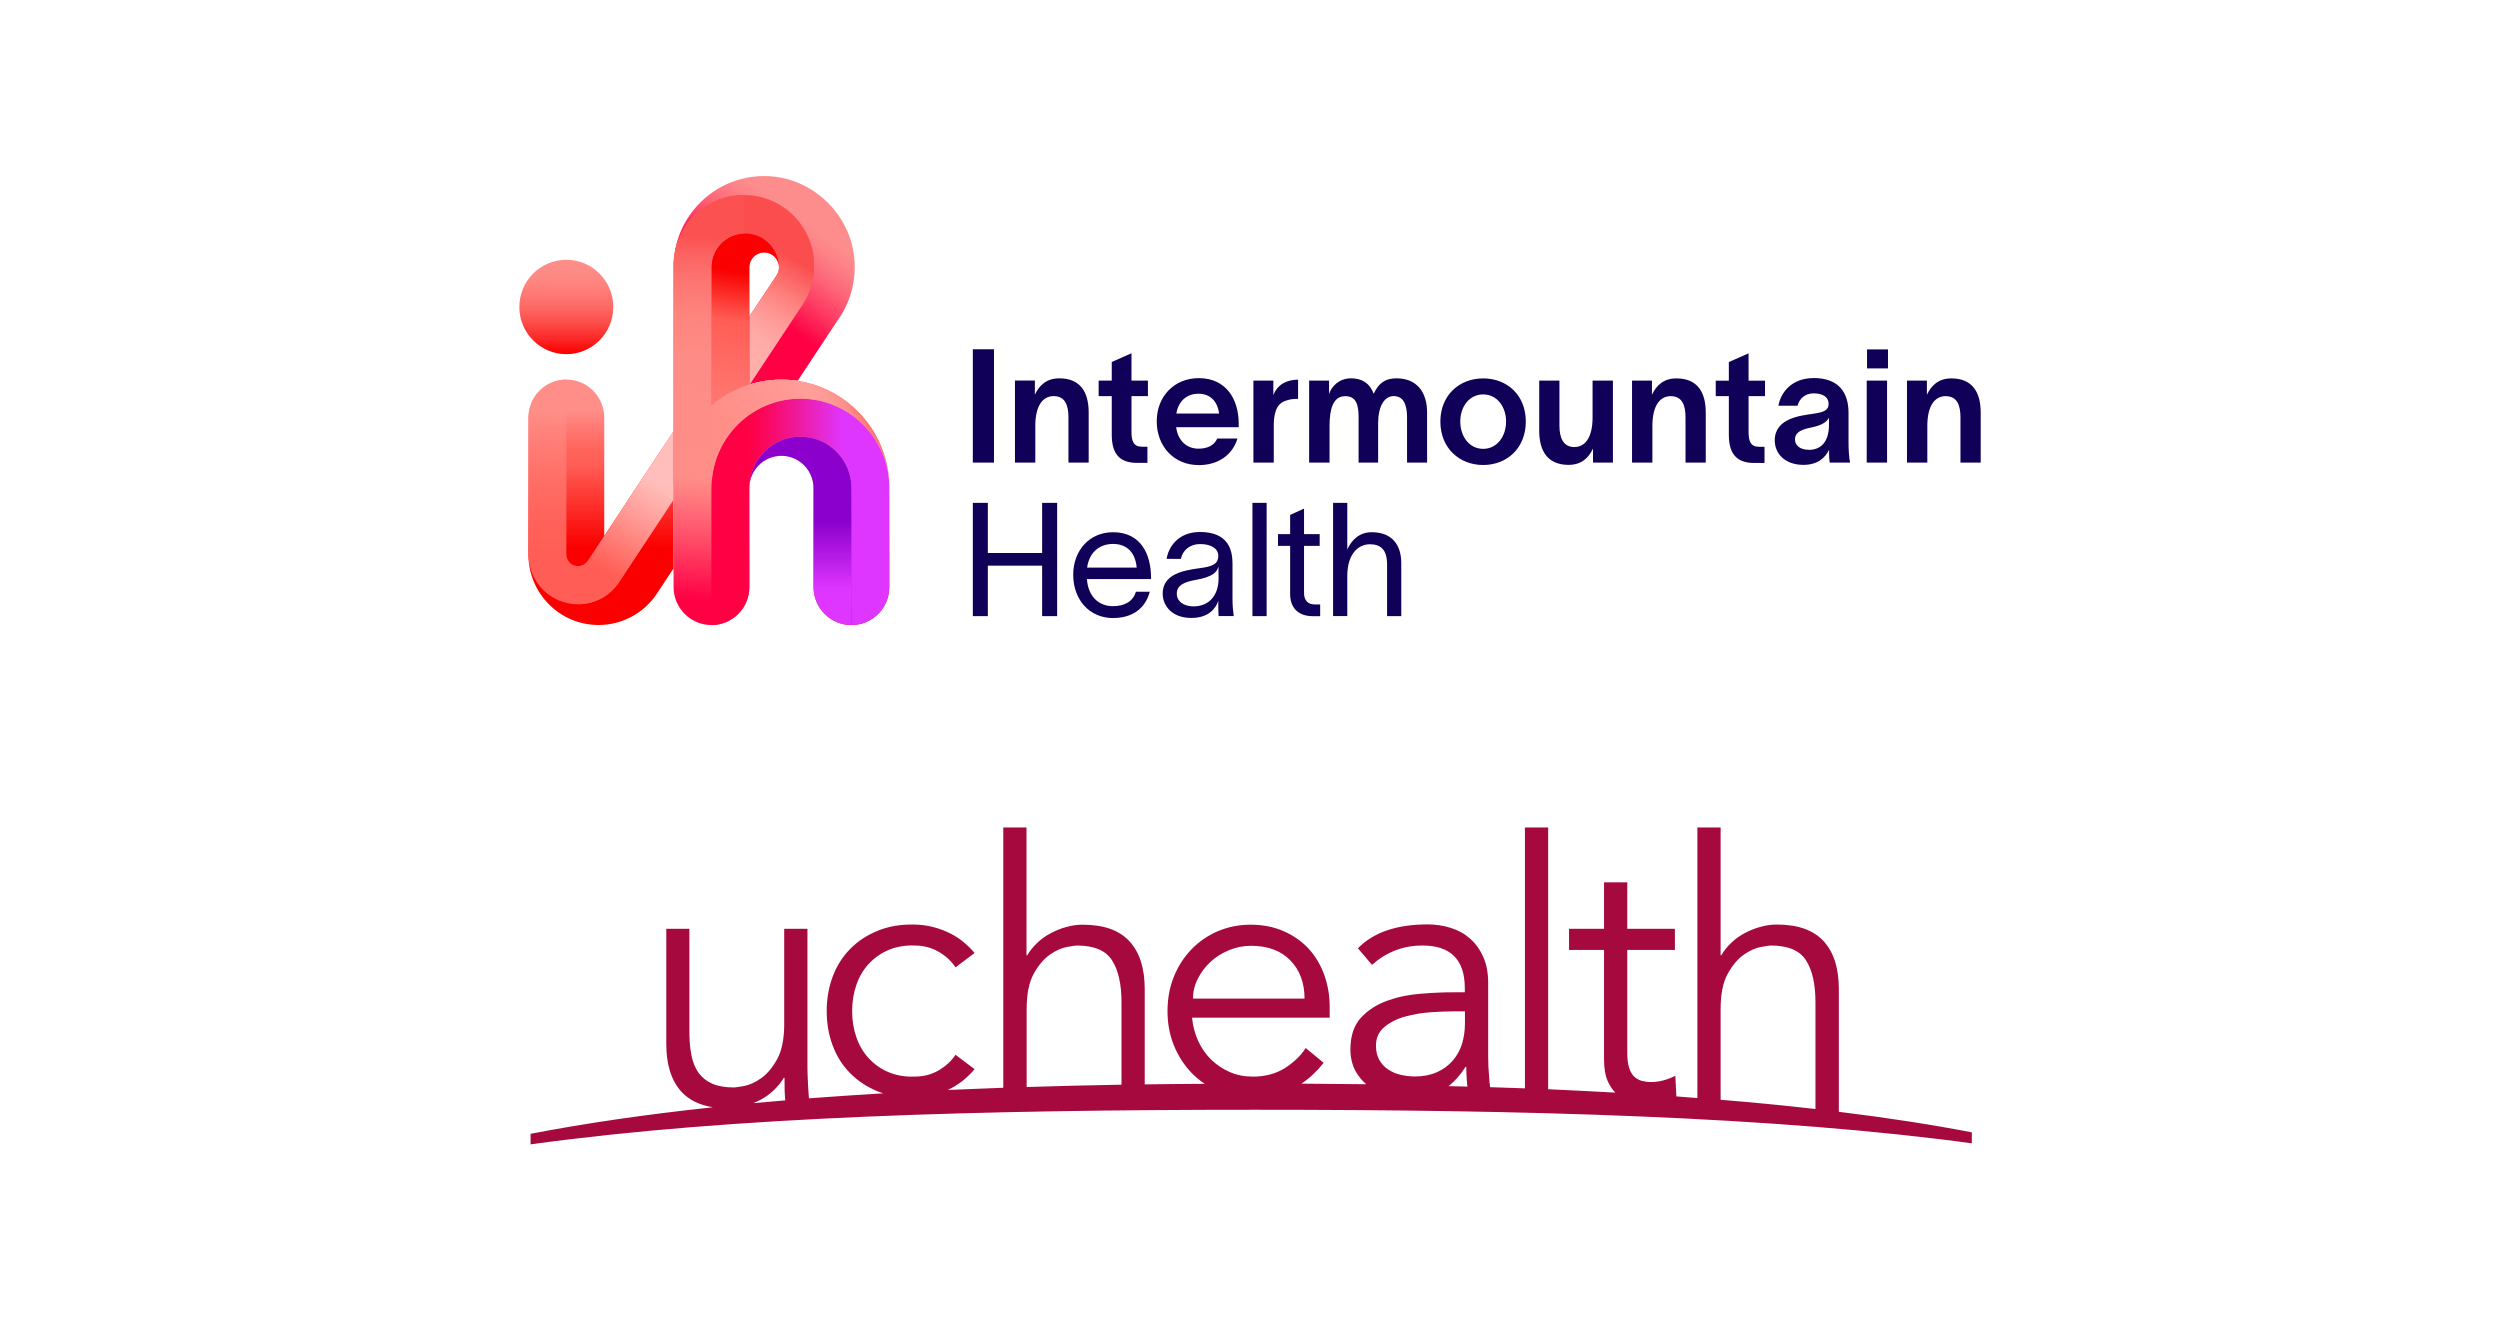 <svg width="568" height="300" viewBox="0 0 568 300" fill="none" xmlns="http://www.w3.org/2000/svg">
<g clip-path="url(#clip0_2095_60)">
<path d="M302.877 114.247H306.105V124.844C307.078 122.719 308.798 120.92 311.66 120.92C316.537 120.92 318.37 124.122 318.37 127.918V139.988H315.142V128.23C315.142 124.943 313.746 123.654 311.237 123.654C308.516 123.654 306.105 125.963 306.105 130.823V139.974H302.877V114.233V114.247ZM298.647 137.325C297.209 137.325 296.279 136.418 296.279 134.761V124.022H299.832V121.359H296.279V115.551L293.121 116.996V121.359H290.358V124.022H293.121V134.988C293.121 137.878 294.742 140.002 298.323 140.002H299.944V137.339H298.647V137.325ZM287.778 114.247H284.55V139.988H287.778V114.247V114.247ZM272.567 120.877C267.717 120.877 265.461 124.263 265.067 126.969H268.295C268.732 124.943 270.41 123.612 272.665 123.612C275.316 123.612 276.796 124.731 276.796 126.275C276.796 127.819 276.007 128.513 273.568 128.938C270.776 129.448 264.164 129.618 264.164 134.888C264.164 137.552 266.209 140.399 270.664 140.399C274.794 140.399 276.331 137.991 276.768 136.546H276.796V137.268C276.796 138.317 276.796 139.068 276.866 139.974H280.306C280.165 139.068 280.024 137.594 280.024 136.192V128.188C280.024 125.298 279.376 120.863 272.567 120.863V120.877ZM271.242 137.778C268.986 137.778 267.365 136.659 267.365 134.888C267.365 133.018 268.972 132.225 271.664 131.757C275.682 131.035 276.472 129.958 276.824 128.726L276.866 131.318C276.866 135.937 274.075 137.764 271.242 137.764V137.778ZM252.943 140.413C257.073 140.413 260.189 138.402 261.232 134.435H258.074C257.426 136.744 255.353 137.722 252.872 137.722C249.573 137.722 247.205 135.455 246.951 131.559H261.514V130.978C261.444 126.19 259.399 120.92 252.872 120.92C247.628 120.92 243.836 124.957 243.836 130.582C243.836 136.206 247.459 140.428 252.943 140.428V140.413ZM246.994 128.953C247.431 125.751 249.545 123.583 252.872 123.583C256.199 123.583 257.962 125.708 258.258 128.953H246.994ZM236.773 114.247V125.637H224.437V114.247H221.026V139.988H224.437V128.527H236.773V139.988H240.184V114.247H236.773V114.247ZM433.266 86.467H437.791V89.683C438.835 87.515 440.484 85.971 443.346 85.971C448.153 85.971 450.014 89.144 450.014 93.72V105.11H445.418V94.839C445.418 92.133 444.699 90.008 442.049 90.008C439.568 90.008 437.89 92.204 437.89 96.752V105.11H433.266V86.467V86.467ZM424.117 105.11H428.741V86.467H424.117V105.11ZM424.187 83.704H428.952V79.383H424.187V83.704ZM412.021 85.9C407.143 85.9 404.591 89.102 404.056 92.176H408.398C408.863 90.448 410.23 89.371 412.049 89.371C414.164 89.371 415.461 90.235 415.461 91.708C415.461 93.295 414.319 93.649 411.908 94.017C409.328 94.414 403.224 94.924 403.224 100.038C403.224 103.169 405.663 105.62 409.723 105.62C413.233 105.62 414.784 103.75 415.531 102.262H415.573V103.197C415.573 103.807 415.616 104.501 415.714 105.11H420.338C420.085 103.92 419.986 102.007 419.986 100.562V93.819C419.986 89.243 417.829 85.886 412.021 85.886V85.9ZM410.978 102.192C408.891 102.192 407.82 101.143 407.82 99.812C407.82 98.409 408.933 97.644 411.415 97.148C414.135 96.61 415.108 95.774 415.545 94.882V96.468C415.545 100.789 413.36 102.206 410.992 102.206L410.978 102.192ZM399.714 101.512C397.74 101.512 397.275 100.279 397.275 98.126V90.008H401.011V86.481H397.275V80.276L392.792 82.259V86.481H389.817V90.008H392.792V98.763C392.792 102.517 394.089 105.252 398.67 105.181H400.898V101.512H399.714V101.512ZM370.799 105.11H375.423V96.752C375.423 92.204 377.115 90.008 379.582 90.008C382.232 90.008 382.951 92.133 382.951 94.839V105.11H387.547V93.72C387.547 89.144 385.686 85.971 380.879 85.971C378.003 85.971 376.354 87.515 375.325 89.683V86.467H370.799V105.11V105.11ZM349.709 97.871C349.709 102.447 351.612 105.62 356.377 105.62C359.253 105.62 360.931 104.076 361.932 101.908V105.11H366.457V86.467H361.833V94.825C361.833 99.373 360.184 101.568 357.674 101.568C355.165 101.568 354.305 99.443 354.305 96.737V86.467H349.709V97.857V97.871ZM327.252 95.774C327.252 101.795 331.551 105.648 336.979 105.648C342.407 105.648 346.664 101.795 346.664 95.774C346.664 89.753 342.392 85.971 336.979 85.971C331.565 85.971 327.252 89.796 327.252 95.774ZM336.979 101.979C333.821 101.979 331.777 99.16 331.777 95.774C331.777 92.388 333.821 89.612 336.979 89.612C340.137 89.612 342.181 92.417 342.181 95.774C342.181 99.132 340.137 101.979 336.979 101.979ZM297.449 105.11H302.073V96.752C302.073 93.111 302.792 90.008 305.654 90.008C308.206 90.008 308.671 92.133 308.671 94.839V105.11H313.112V96.199C313.112 92.303 314.507 89.994 316.664 89.994C318.962 89.994 319.681 92.119 319.681 94.825V105.096H324.235V93.706C324.235 89.13 321.937 85.957 317.27 85.957C314.578 85.957 313.14 87.218 312.111 89.456C311.18 87.047 309.46 85.957 306.951 85.957C304.258 85.957 302.538 87.756 301.96 89.527V86.467H297.435V105.11H297.449ZM289.301 86.467H284.775V105.11H289.399V96.709C289.399 92.162 291.049 91.269 292.698 90.873C293.347 90.618 294.672 90.618 294.926 90.618V86.254C292.346 86.297 290.33 87.26 289.301 89.753V86.467V86.467ZM272.327 105.677C276.81 105.677 280.038 103.339 281.152 99.627H276.556C275.88 101.257 274.23 101.937 272.285 101.937C269.592 101.937 267.59 100.067 267.224 97.063H281.434V96.157C281.392 90.646 278.558 85.914 272.355 85.914C266.829 85.914 262.811 90.022 262.811 95.718C262.811 101.412 266.716 105.662 272.313 105.662L272.327 105.677ZM267.266 93.961C267.703 91.255 269.522 89.456 272.285 89.456C275.259 89.456 276.697 91.552 276.979 93.961H267.252H267.266ZM259.512 101.497C257.539 101.497 257.073 100.265 257.073 98.112V89.994H260.809V86.467H257.073V80.262L252.59 82.245V86.467H249.616V89.994H252.59V98.749C252.59 102.503 253.887 105.237 258.469 105.167H260.696V101.497H259.512V101.497ZM230.598 105.096H235.222V96.737C235.222 92.19 236.914 89.994 239.381 89.994C242.031 89.994 242.75 92.119 242.75 94.825V105.096H247.346V93.706C247.346 89.13 245.485 85.957 240.678 85.957C237.802 85.957 236.152 87.501 235.123 89.668V86.453H230.598V105.096V105.096ZM225.833 79.355H221.026V105.096H225.833V79.369V79.355Z" fill="#110057"/>
<path d="M153.047 97.956L137.285 121.798V94.896C137.285 90.122 133.437 86.24 128.672 86.24C123.907 86.24 120.058 90.108 120.058 94.896V125.992C120.058 134.832 127.192 142 135.988 142C141.613 142 146.562 139.068 149.395 134.648L153.033 129.137V97.956H153.047Z" fill="url(#paint0_linear_2095_60)"/>
<path d="M153.047 97.956L133.55 127.451C133.07 128.145 132.267 128.613 131.35 128.613C129.87 128.613 128.686 127.408 128.686 125.935V86.254C123.935 86.254 120.072 90.122 120.072 94.91V126.006C120.072 132.239 125.105 137.297 131.308 137.297C135.143 137.297 138.526 135.37 140.542 132.438L153.047 113.525V97.97V97.956Z" fill="url(#paint1_linear_2095_60)"/>
<path d="M153.047 97.956L133.55 127.451C133.07 128.145 132.267 128.613 131.35 128.613L131.308 137.283C135.143 137.283 138.526 135.356 140.542 132.423L153.047 113.511V97.956Z" fill="url(#paint2_linear_2095_60)"/>
<path d="M128.668 80.468C134.561 80.468 139.339 75.667 139.339 69.744C139.339 63.821 134.561 59.02 128.668 59.02C122.774 59.02 117.996 63.821 117.996 69.744C117.996 75.667 122.774 80.468 128.668 80.468Z" fill="url(#paint3_linear_2095_60)"/>
<path d="M153.047 60.032C153.385 48.911 162.464 40 173.615 40C184.766 40 194.198 49.265 194.198 60.683C194.198 65.217 192.746 69.41 190.279 72.824L181.228 86.523C180.03 86.339 178.803 86.254 177.562 86.254C164.029 86.254 153.047 97.276 153.047 110.89V60.032ZM176.984 60.74C176.984 58.87 175.476 57.354 173.615 57.354C171.754 57.354 170.246 58.87 170.246 60.74V71.932L176.505 62.468C176.801 61.958 176.984 61.363 176.984 60.74V60.74Z" fill="url(#paint4_linear_2095_60)"/>
<path d="M170.359 87.317L170.246 87.345V71.918L176.505 62.454C176.801 61.944 176.984 61.349 176.984 60.726C176.984 56.476 173.545 53.019 169.315 53.019C165.086 53.019 161.646 56.476 161.646 60.726V92.133C156.388 96.653 153.047 103.367 153.047 110.862V60.358C153.047 51.489 160.194 44.307 169.019 44.307C177.844 44.307 184.992 51.489 184.992 60.358C184.992 63.658 184.005 66.718 182.313 69.268L182.37 69.198L170.373 87.331L170.359 87.317Z" fill="url(#paint5_linear_2095_60)"/>
<path d="M170.246 87.359C167.046 88.365 164.127 90.008 161.632 92.147V60.74C161.632 56.49 165.072 53.033 169.301 53.033C173.531 53.033 176.97 56.49 176.97 60.74C176.97 58.87 175.462 57.354 173.601 57.354C171.74 57.354 170.232 58.87 170.232 60.74V87.359H170.246Z" fill="url(#paint6_linear_2095_60)"/>
<path d="M169.005 53.033C164.903 53.189 161.632 56.575 161.632 60.74V92.147C165.918 88.464 171.472 86.254 177.549 86.254C191.082 86.254 202.064 97.276 202.064 110.89V133.358C202.064 138.133 198.216 142.014 193.451 142.014C188.7 142.014 184.837 138.147 184.837 133.358V110.89C184.837 106.838 181.566 103.566 177.549 103.566C173.531 103.566 170.26 106.853 170.26 110.89V133.358C170.26 138.133 166.411 142.014 161.646 142.014C156.895 142.014 153.033 138.147 153.033 133.358V60.358C153.033 51.489 160.18 44.307 169.005 44.307V53.033V53.033Z" fill="url(#paint7_linear_2095_60)"/>
<path d="M193.451 142V110.876C193.451 104.444 188.263 99.217 181.848 99.217C175.434 99.217 170.246 104.43 170.246 110.876V133.344C170.246 138.118 166.397 142 161.632 142V110.876C161.632 99.656 170.683 90.575 181.834 90.575C192.986 90.575 202.036 99.67 202.036 110.876V133.344C202.036 138.118 198.188 142 193.423 142H193.451Z" fill="url(#paint8_linear_2095_60)"/>
<path d="M193.451 142V110.876C193.451 104.444 188.263 99.217 181.848 99.217C175.434 99.217 170.246 104.43 170.246 110.876C170.246 106.824 173.517 103.552 177.534 103.552C181.552 103.552 184.823 106.838 184.823 110.876V133.344C184.823 138.118 188.671 142 193.437 142H193.451Z" fill="url(#paint9_linear_2095_60)"/>
<path d="M202.064 110.876C202.064 99.656 193.014 90.575 181.862 90.575C170.711 90.575 161.66 99.67 161.66 110.876V92.147C165.932 88.464 171.486 86.254 177.563 86.254C191.096 86.254 202.078 97.276 202.078 110.89L202.064 110.876Z" fill="url(#paint10_linear_2095_60)"/>
</g>
<g clip-path="url(#clip1_2095_60)">
<path d="M417.783 252.603V224.683C417.783 219.985 416.648 216.387 414.343 213.855C412.038 211.323 408.497 210.056 403.687 210.056C402.451 210.056 401.215 210.223 399.945 210.59C398.676 210.923 397.507 211.422 396.371 212.022C395.235 212.622 394.233 213.355 393.331 214.221C392.429 215.087 391.661 216.02 391.093 217.02H390.926V188H385.648V249.472C384.078 249.338 382.475 249.238 380.871 249.105L380.637 244.407C379.836 244.84 378.967 245.174 377.998 245.44C377.03 245.707 376.094 245.84 375.193 245.84C374.391 245.84 373.656 245.74 372.988 245.573C372.32 245.373 371.752 245.04 371.251 244.574C370.783 244.107 370.382 243.408 370.115 242.541C369.848 241.675 369.714 240.542 369.714 239.143V215.82H380.537V211.023H369.714V200.461H364.436V211.023H356.486V215.82H364.436V240.676C364.436 242.741 364.737 244.441 365.305 245.707C365.772 246.706 366.34 247.572 367.008 248.239C361.998 247.972 356.887 247.706 351.742 247.472V188H346.465V220.652V247.273C343.826 247.173 341.187 247.073 338.548 247.006C338.447 246.273 338.381 245.473 338.314 244.574C338.18 243.008 338.113 241.509 338.113 240.043V223.317C338.113 221.018 337.746 219.052 336.978 217.386C336.243 215.72 335.241 214.354 334.005 213.255C332.769 212.155 331.332 211.356 329.629 210.823C327.958 210.29 326.188 210.023 324.384 210.023C317.336 210.023 312.058 211.822 308.517 215.454L311.724 219.219C314.997 216.287 318.806 214.821 323.182 214.821C329.595 214.821 332.802 218.053 332.802 224.483V225.449H330.163C327.925 225.449 325.453 225.549 322.747 225.783C320.041 225.982 317.503 226.516 315.131 227.382C312.759 228.248 310.788 229.514 309.185 231.247C307.615 232.979 306.813 235.378 306.813 238.41C306.813 240.209 307.181 241.808 307.882 243.174C308.55 244.407 309.385 245.473 310.421 246.34C305.544 246.273 300.633 246.24 295.69 246.206C297.493 245.007 299.164 243.441 300.734 241.475L296.658 238.11C295.589 239.809 294.019 241.309 291.982 242.641C289.911 243.941 287.472 244.607 284.633 244.607C282.762 244.607 281.025 244.274 279.421 243.574C277.818 242.875 276.415 241.942 275.179 240.742C273.943 239.543 272.974 238.11 272.206 236.478C271.471 234.812 271.003 233.079 270.836 231.213H302.103V228.814C302.103 226.249 301.702 223.85 300.901 221.584C300.099 219.319 298.93 217.353 297.427 215.654C295.89 213.988 294.019 212.622 291.781 211.622C289.543 210.623 287.004 210.09 284.165 210.09C281.493 210.09 279.021 210.59 276.716 211.556C274.411 212.555 272.406 213.921 270.703 215.687C268.999 217.453 267.663 219.519 266.694 221.918C265.726 224.317 265.258 226.915 265.258 229.747C265.258 232.579 265.759 235.178 266.728 237.577C267.73 239.976 269.066 242.042 270.77 243.807C271.672 244.707 272.64 245.54 273.709 246.24C269.133 246.273 264.59 246.306 260.08 246.373V224.716C260.08 220.019 258.944 216.42 256.64 213.888C254.335 211.356 250.794 210.09 245.983 210.09C244.747 210.09 243.512 210.256 242.242 210.623C240.973 210.956 239.804 211.456 238.668 212.056C237.532 212.655 236.53 213.388 235.628 214.255C234.726 215.121 233.958 216.054 233.39 217.053H233.223V188H227.945V247.139C223.703 247.306 219.494 247.472 215.318 247.639C217.59 246.606 219.627 245.04 221.431 242.908L217.088 239.643C216.187 241.042 214.917 242.208 213.28 243.174C211.643 244.141 209.806 244.607 207.702 244.607C205.497 244.674 203.56 244.307 201.823 243.574C200.085 242.841 198.616 241.775 197.38 240.442C196.144 239.11 195.208 237.51 194.574 235.678C193.939 233.845 193.605 231.846 193.605 229.714C193.605 227.582 193.939 225.583 194.574 223.75C195.208 221.918 196.144 220.318 197.38 218.986C198.616 217.653 200.085 216.62 201.823 215.854C203.56 215.121 205.53 214.754 207.702 214.821C209.773 214.821 211.643 215.287 213.28 216.254C214.917 217.22 216.187 218.386 217.088 219.785L221.431 216.52C219.56 214.321 217.456 212.722 215.084 211.689C212.746 210.656 210.274 210.09 207.702 210.056C204.662 209.99 201.889 210.456 199.451 211.456C196.979 212.455 194.908 213.821 193.171 215.587C191.434 217.353 190.098 219.452 189.196 221.851C188.294 224.283 187.826 226.915 187.826 229.714C187.826 232.546 188.294 235.178 189.196 237.577C190.098 240.009 191.434 242.108 193.171 243.841C194.908 245.607 197.012 246.973 199.451 247.972C199.852 248.139 200.253 248.272 200.653 248.405C194.908 248.739 189.296 249.138 183.784 249.538C183.717 248.539 183.65 247.506 183.584 246.44C183.517 244.907 183.45 243.608 183.45 242.608V211.023H178.172V232.646C178.172 236.044 177.638 238.71 176.569 240.642C175.5 242.575 174.297 244.007 172.928 244.974C171.558 245.94 170.255 246.506 169.053 246.739C167.817 246.939 167.082 247.073 166.814 247.073C164.844 247.073 163.207 246.806 161.871 246.24C160.568 245.673 159.532 244.84 158.731 243.774C157.962 242.675 157.394 241.342 157.094 239.743C156.76 238.143 156.626 236.311 156.626 234.212V211.023H151.382V237.211C151.382 241.908 152.517 245.507 154.822 248.039C156.526 249.905 158.898 251.071 161.971 251.571C147.006 253.17 133.143 255.169 120.549 257.601V260C166.18 253.703 223.268 252.137 285.167 252.137C346.531 252.137 403.119 253.636 448.549 259.833V257.368C439.029 255.535 428.74 253.936 417.783 252.603ZM272.139 222.384C272.874 220.951 273.809 219.652 275.012 218.553C276.215 217.42 277.618 216.553 279.221 215.887C280.824 215.221 282.495 214.888 284.198 214.888C288.04 214.888 291.046 215.987 293.184 218.219C295.322 220.418 296.391 223.317 296.391 226.882H271.07C271.037 225.316 271.404 223.817 272.139 222.384ZM390.926 229.248C390.926 225.849 391.461 223.184 392.53 221.251C393.598 219.319 394.801 217.886 396.171 216.92C397.54 215.954 398.843 215.387 400.046 215.154C401.282 214.954 402.016 214.821 402.284 214.821C406.192 214.821 408.864 215.92 410.301 218.153C411.737 220.352 412.472 223.55 412.472 227.715V251.97C405.524 251.171 398.342 250.471 390.926 249.871V229.248ZM314.563 233.312C315.866 232.246 317.436 231.447 319.307 230.947C321.144 230.447 323.081 230.114 325.086 229.981C327.09 229.847 328.76 229.781 330.096 229.781H332.835V232.513C332.835 234.179 332.602 235.711 332.167 237.177C331.7 238.643 330.998 239.909 330.029 241.009C329.061 242.108 327.892 242.975 326.455 243.608C325.052 244.241 323.382 244.574 321.444 244.574C320.376 244.574 319.307 244.441 318.271 244.207C317.235 243.974 316.267 243.574 315.432 243.008C314.563 242.441 313.895 241.742 313.394 240.842C312.893 239.976 312.626 238.91 312.626 237.677C312.592 235.845 313.26 234.379 314.563 233.312ZM332.969 242.375H333.136C333.136 243.374 333.17 244.441 333.27 245.507C333.303 245.973 333.337 246.44 333.403 246.873C332 246.839 330.564 246.806 329.128 246.773C330.531 245.64 331.833 244.207 332.969 242.375ZM233.256 229.248C233.256 225.849 233.791 223.184 234.86 221.251C235.929 219.319 237.131 217.886 238.501 216.92C239.87 215.954 241.173 215.387 242.376 215.154C243.612 214.954 244.347 214.821 244.614 214.821C248.522 214.821 251.195 215.92 252.631 218.153C254.067 220.352 254.802 223.55 254.802 227.715V246.44C247.52 246.573 240.305 246.739 233.256 246.973V229.248ZM172.794 249.871C173.93 249.272 174.932 248.539 175.834 247.672C176.736 246.806 177.504 245.873 178.072 244.874H178.239C178.239 245.873 178.239 246.873 178.272 247.872C178.306 248.572 178.339 249.305 178.406 250.005C175.967 250.205 173.529 250.438 171.124 250.638C171.692 250.404 172.259 250.171 172.794 249.871Z" fill="#A6093D"/>
</g>
<defs>
<linearGradient id="paint0_linear_2095_60" x1="136.552" y1="130.015" x2="136.552" y2="86.693" gradientUnits="userSpaceOnUse">
<stop offset="0.13" stop-color="#FA0000"/>
<stop offset="0.49" stop-color="#FE4D46"/>
<stop offset="0.56" stop-color="#FF5D55"/>
<stop offset="0.64" stop-color="#FF645C"/>
<stop offset="0.75" stop-color="#FF7871"/>
<stop offset="0.85" stop-color="#FF8E88"/>
</linearGradient>
<linearGradient id="paint1_linear_2095_60" x1="136.186" y1="86.141" x2="136.912" y2="137.197" gradientUnits="userSpaceOnUse">
<stop offset="0.14" stop-color="#FF8E88"/>
<stop offset="0.21" stop-color="#FF857E"/>
<stop offset="0.43" stop-color="#FF6F67"/>
<stop offset="0.64" stop-color="#FF6159"/>
<stop offset="0.82" stop-color="#FF5D55"/>
</linearGradient>
<linearGradient id="paint2_linear_2095_60" x1="135.664" y1="132.423" x2="148.886" y2="109.628" gradientUnits="userSpaceOnUse">
<stop offset="0.12" stop-color="#FF5D55"/>
<stop offset="0.69" stop-color="#FF9E9A"/>
<stop offset="1" stop-color="#FFBEBB"/>
</linearGradient>
<linearGradient id="paint3_linear_2095_60" x1="128.573" y1="80.375" x2="128.573" y2="59.125" gradientUnits="userSpaceOnUse">
<stop stop-color="#FA0000"/>
<stop offset="0.16" stop-color="#FB2827"/>
<stop offset="0.33" stop-color="#FC4D49"/>
<stop offset="0.5" stop-color="#FD6965"/>
<stop offset="0.67" stop-color="#FE7D78"/>
<stop offset="0.83" stop-color="#FE8984"/>
<stop offset="1" stop-color="#FF8E88"/>
</linearGradient>
<linearGradient id="paint4_linear_2095_60" x1="157.924" y1="83.01" x2="184.286" y2="46.809" gradientUnits="userSpaceOnUse">
<stop offset="0.43" stop-color="#FF0044"/>
<stop offset="0.45" stop-color="#FE0546"/>
<stop offset="0.61" stop-color="#FE3E64"/>
<stop offset="0.74" stop-color="#FD6879"/>
<stop offset="0.85" stop-color="#FD8287"/>
<stop offset="0.91" stop-color="#FD8C8C"/>
</linearGradient>
<linearGradient id="paint5_linear_2095_60" x1="175.8" y1="48.542" x2="157.239" y2="80.523" gradientUnits="userSpaceOnUse">
<stop offset="0.18" stop-color="#FB4D4D"/>
<stop offset="0.25" stop-color="#FB5E5E"/>
<stop offset="0.41" stop-color="#FD817E"/>
<stop offset="0.55" stop-color="#FE9996"/>
<stop offset="0.68" stop-color="#FEA8A5"/>
<stop offset="0.79" stop-color="#FFAEAA"/>
</linearGradient>
<linearGradient id="paint6_linear_2095_60" x1="169.118" y1="61.788" x2="163.467" y2="101.872" gradientUnits="userSpaceOnUse">
<stop stop-color="#FA0000"/>
<stop offset="0.05" stop-color="#FA100E"/>
<stop offset="0.28" stop-color="#FF5D55"/>
<stop offset="0.67" stop-color="#FF746D"/>
<stop offset="0.92" stop-color="#FF7D77"/>
</linearGradient>
<linearGradient id="paint7_linear_2095_60" x1="179.875" y1="52.112" x2="175.163" y2="141.714" gradientUnits="userSpaceOnUse">
<stop offset="0.03" stop-color="#FB5151"/>
<stop offset="0.09" stop-color="#FC6765"/>
<stop offset="0.16" stop-color="#FD7874"/>
<stop offset="0.24" stop-color="#FE857F"/>
<stop offset="0.35" stop-color="#FE8C86"/>
<stop offset="0.64" stop-color="#FF8E88"/>
<stop offset="0.69" stop-color="#FF7B7F"/>
<stop offset="0.8" stop-color="#FF4B68"/>
<stop offset="0.95" stop-color="#FF0044"/>
</linearGradient>
<linearGradient id="paint8_linear_2095_60" x1="161.646" y1="116.287" x2="202.064" y2="116.287" gradientUnits="userSpaceOnUse">
<stop offset="0.21" stop-color="#FF0044"/>
<stop offset="0.29" stop-color="#FB0659"/>
<stop offset="0.45" stop-color="#F11690"/>
<stop offset="0.68" stop-color="#E22FE8"/>
<stop offset="0.74" stop-color="#DF36FF"/>
</linearGradient>
<linearGradient id="paint9_linear_2095_60" x1="181.862" y1="99.217" x2="181.862" y2="142" gradientUnits="userSpaceOnUse">
<stop offset="0.45" stop-color="#8C00CD"/>
<stop offset="0.73" stop-color="#CB29F3"/>
<stop offset="0.81" stop-color="#DF36FF"/>
</linearGradient>
<linearGradient id="paint10_linear_2095_60" x1="167.61" y1="109.53" x2="200.777" y2="90.474" gradientUnits="userSpaceOnUse">
<stop offset="0.1" stop-color="#FF8E88"/>
<stop offset="0.52" stop-color="#FF9994"/>
<stop offset="0.63" stop-color="#FF9E99"/>
<stop offset="0.71" stop-color="#FE9A96"/>
<stop offset="0.77" stop-color="#FE918C"/>
<stop offset="0.82" stop-color="#FE817D"/>
<stop offset="0.87" stop-color="#FD6A66"/>
<stop offset="0.91" stop-color="#FC4C4A"/>
<stop offset="0.96" stop-color="#FB2827"/>
<stop offset="1" stop-color="#FA0000"/>
</linearGradient>
<clipPath id="clip0_2095_60">
<rect width="332" height="102" fill="white" transform="translate(118 40)"/>
</clipPath>
<clipPath id="clip1_2095_60">
<rect width="328" height="72" fill="white" transform="translate(120 188)"/>
</clipPath>
</defs>
</svg>
